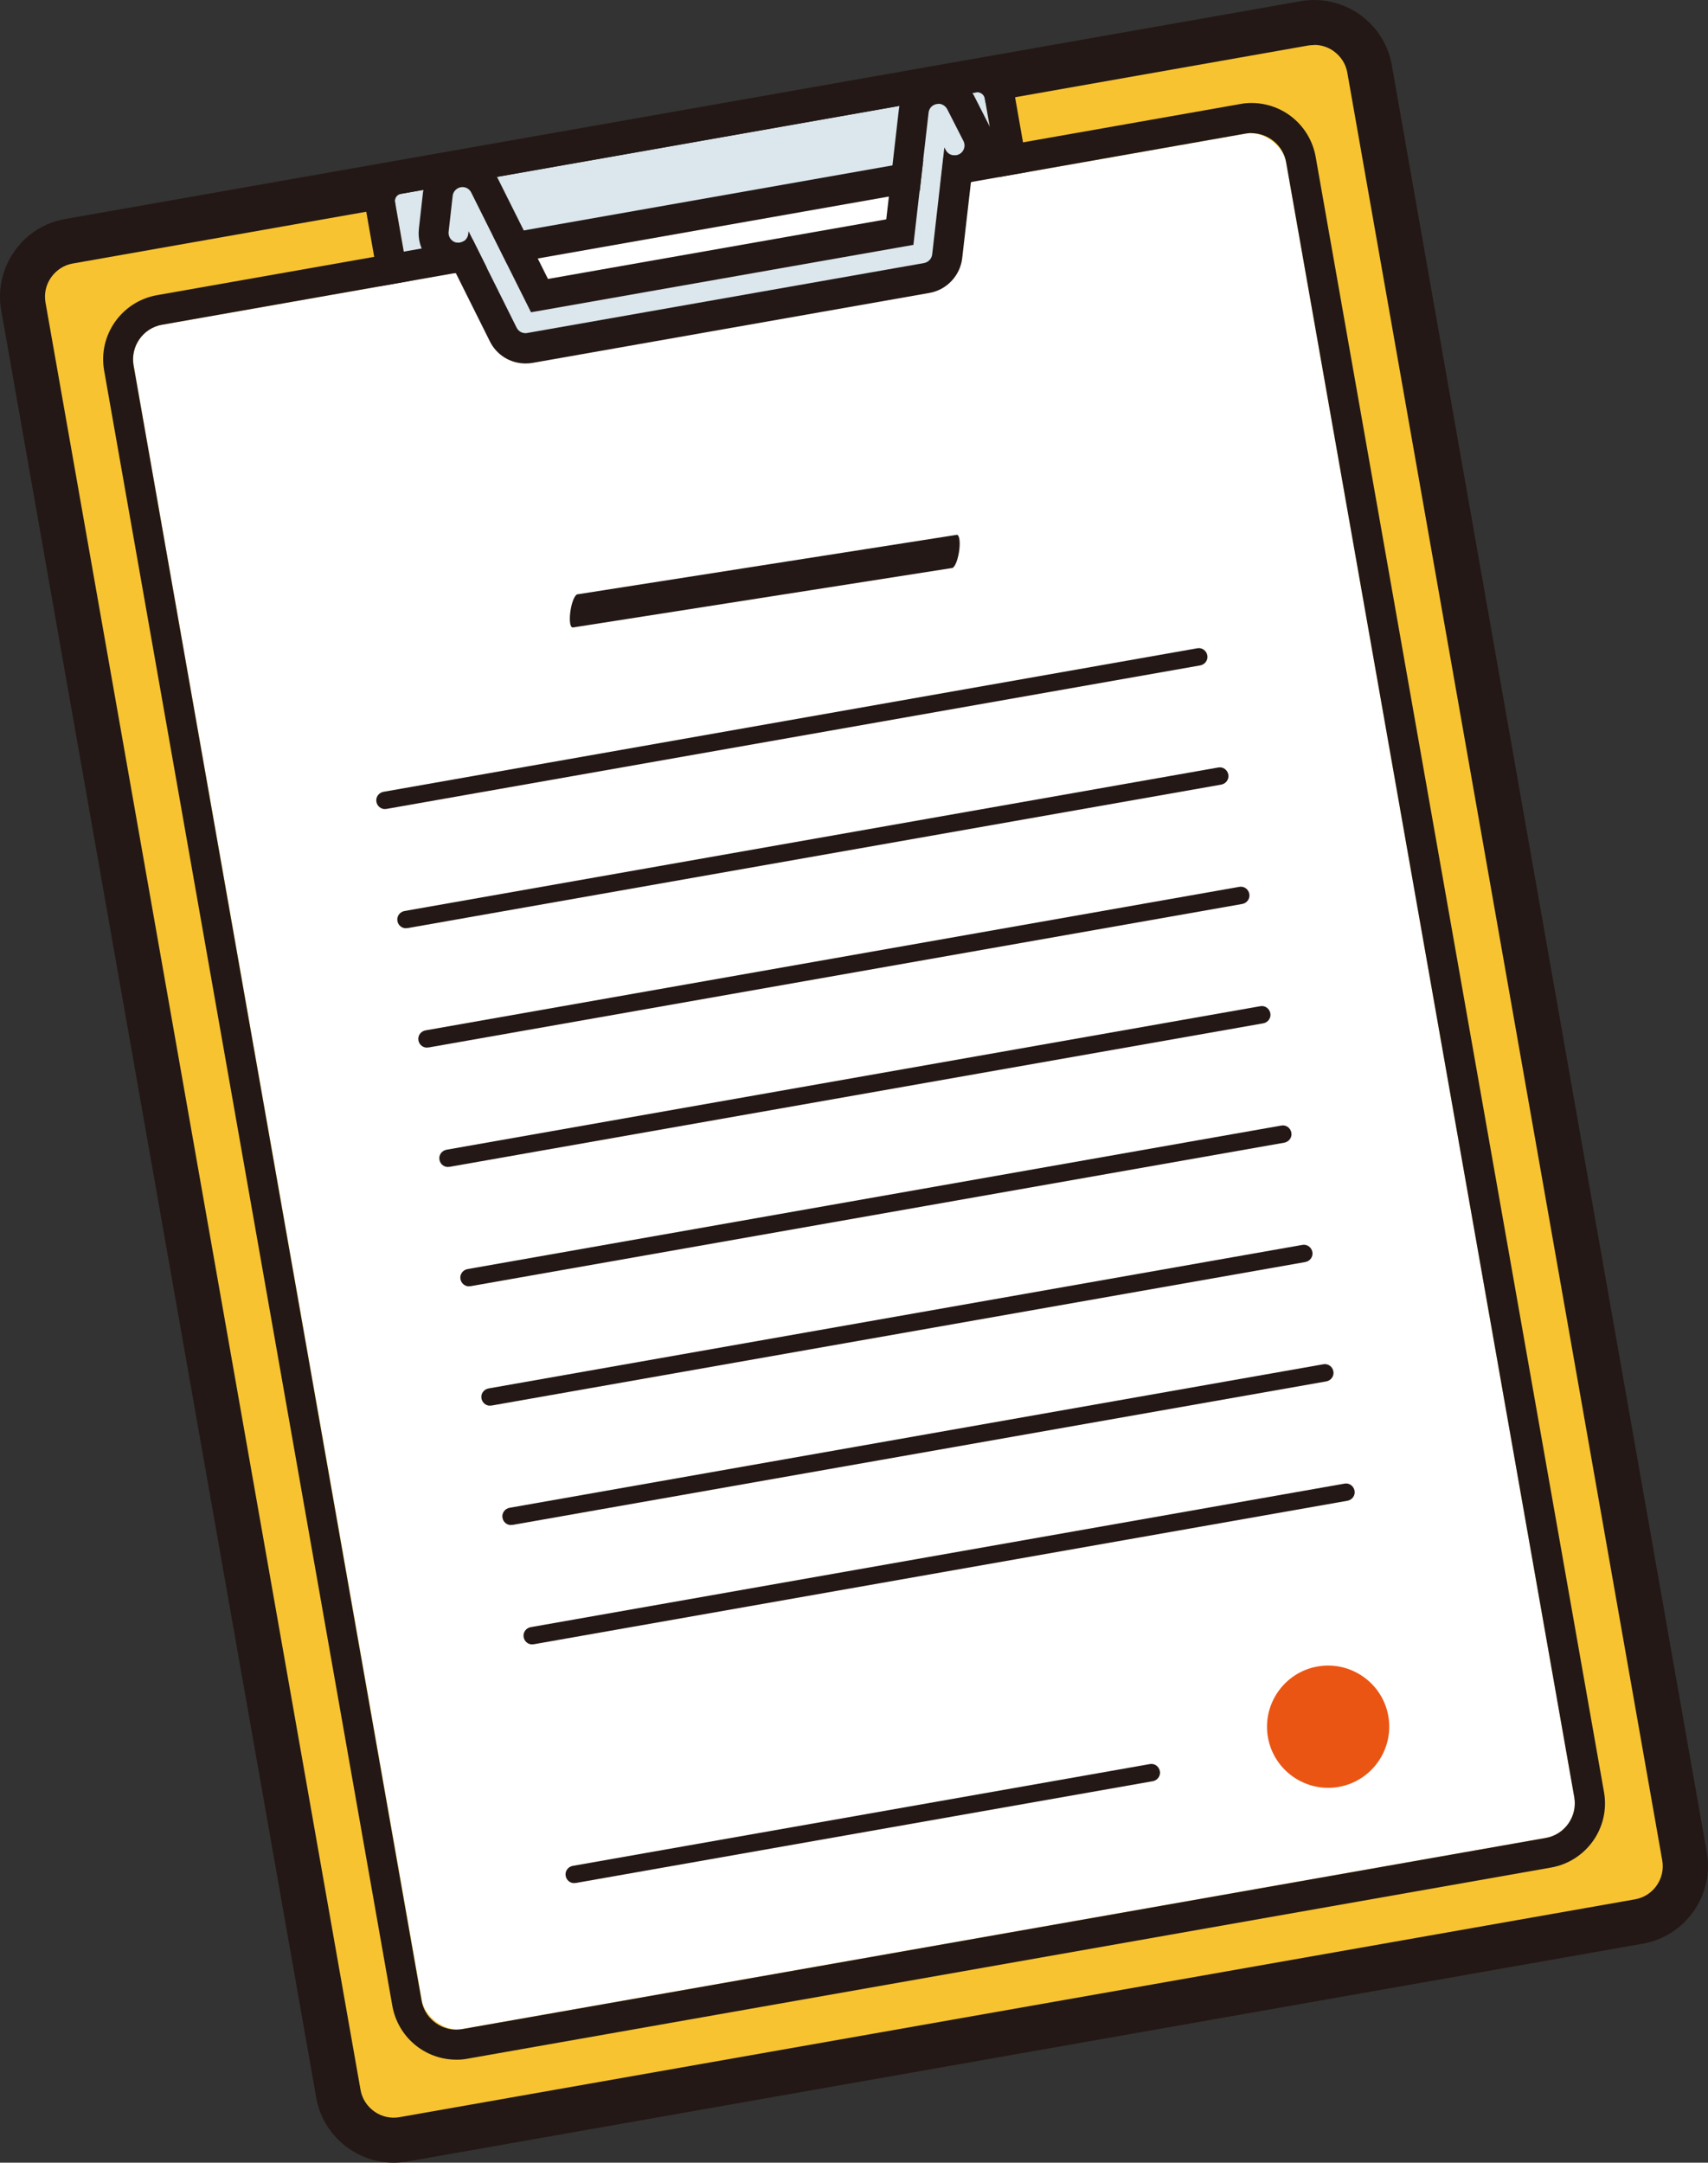 <?xml version="1.0" encoding="UTF-8"?><svg xmlns="http://www.w3.org/2000/svg" width="113.8" height="144.05" viewBox="0 0 113.8 144.05"><rect x="0" y="0" width="113.8" height="144.05" fill="#333333" stroke="none"/><defs><style>.d{fill:#fff;}.e{fill:#ea5514;}.f{fill:#f7c331;}.g{fill:#595757;}.h{fill:#dbe6ed;}.i{fill:#231815;}</style></defs><g id="a"/><g id="b"><g id="c"><g><path class="g" d="M86.11,2.7L3.79,17.22c-.36,.06-.7,.18-1.02,.34-.19-.1-.41-.13-.59,.07-.29,.34-.66,.84-.91,1.28-.48,.76-.69,1.7-.53,2.65l20.99,119.05c.36,2.03,2.31,3.39,4.34,3.04l82.32-14.51c2.03-.36,3.39-2.31,3.04-4.34L90.44,5.74c-.36-2.03-2.31-3.39-4.34-3.04Z"/><g><g><path class="f" d="M26.89,142.49c-2.03,.36-3.98-1.01-4.34-3.04L1.56,20.41c-.36-2.03,1.01-3.98,3.04-4.34L86.91,1.56c2.03-.36,3.98,1.01,4.34,3.04l20.99,119.05c.36,2.03-1.01,3.98-3.04,4.34l-82.32,14.51Z"/><path class="i" d="M26.23,144.05c-1.07,0-2.11-.33-3-.95-1.15-.81-1.92-2.01-2.16-3.38L.08,20.67c-.24-1.38,.07-2.77,.87-3.92,.8-1.15,2.01-1.92,3.38-2.16L86.65,.08c1.37-.24,2.77,.07,3.92,.87,1.15,.81,1.92,2.01,2.16,3.38l20.99,119.05c.5,2.85-1.41,5.57-4.25,6.08l-82.32,14.51c-.31,.05-.61,.08-.92,.08ZM87.56,3c-.13,0-.26,.01-.39,.03L4.86,17.55c-.59,.1-1.1,.43-1.45,.92s-.48,1.09-.38,1.67l20.99,119.05c.1,.59,.43,1.1,.92,1.45,.49,.35,1.09,.48,1.67,.38l82.32-14.51c1.22-.21,2.04-1.38,1.82-2.6L89.77,4.85c-.1-.59-.43-1.1-.92-1.45-.38-.27-.83-.41-1.29-.41Z"/></g><g><rect class="h" x="26.83" y="9.45" width="39.9" height="10.4" rx=".47" ry=".47" transform="translate(-1.83 8.35) rotate(-10)"/><path class="i" d="M65.15,6.14c.22,0,.42,.16,.46,.39l1.64,9.32c.04,.25-.13,.5-.38,.54l-38.37,6.77s-.05,0-.08,0c-.22,0-.42-.16-.46-.39l-1.64-9.32c-.04-.25,.12-.5,.38-.54l38.37-6.77s.05,0,.08,0m0-2c-.14,0-.29,.01-.43,.04L26.35,10.94c-.65,.11-1.22,.48-1.59,1.02-.38,.54-.52,1.2-.41,1.84l1.64,9.32c.21,1.18,1.23,2.04,2.43,2.04,.14,0,.29-.01,.43-.04l38.37-6.77c.65-.11,1.21-.47,1.59-1.01s.52-1.2,.41-1.84l-1.64-9.32c-.21-1.18-1.23-2.04-2.43-2.04h0Z"/></g><g><g><rect class="d" x="17.91" y="14.39" width="77.97" height="115.27" rx="2.34" ry="2.34" transform="translate(-11.64 10.97) rotate(-10)"/><path class="i" d="M83.38,8.87c1.11,0,2.11,.8,2.31,1.93l19.2,108.91c.22,1.27-.63,2.49-1.9,2.71l-72.18,12.73c-.14,.02-.27,.04-.41,.04-1.11,0-2.11-.8-2.31-1.93L8.9,24.34c-.22-1.27,.63-2.49,1.9-2.71L82.98,8.9c.14-.02,.27-.04,.4-.04m0-2h0c-.25,0-.5,.02-.75,.07L10.46,19.66c-2.36,.42-3.94,2.67-3.52,5.03l19.2,108.91c.37,2.08,2.16,3.59,4.28,3.59,.25,0,.5-.02,.75-.07l72.18-12.73c2.36-.42,3.94-2.67,3.52-5.03L87.66,10.45c-.37-2.08-2.16-3.59-4.28-3.59h0Z"/></g><path class="i" d="M38.14,41.79c-.15-.02-.21-.42-.15-.96,.07-.61,.27-1.16,.46-1.24l25.26-3.96c.18-.08,.28,.35,.21,.96-.07,.61-.27,1.16-.46,1.24l-25.26,3.96s-.04,.01-.06,0Z"/><path class="i" d="M25.65,53.89c-.28,0-.52-.2-.57-.48-.06-.31,.15-.61,.47-.67l54.22-9.56c.31-.06,.61,.15,.67,.47,.06,.31-.15,.61-.47,.67l-54.22,9.56s-.07,0-.1,0Z"/><path class="i" d="M27.05,61.83c-.28,0-.52-.2-.57-.48-.06-.31,.15-.61,.47-.67l54.22-9.56c.31-.06,.61,.15,.67,.47,.06,.31-.15,.61-.47,.67l-54.22,9.56s-.07,0-.1,0Z"/><path class="i" d="M28.45,69.78c-.28,0-.52-.2-.57-.48-.06-.31,.15-.61,.47-.67l54.22-9.56c.31-.06,.61,.15,.67,.47,.06,.31-.15,.61-.47,.67l-54.22,9.56s-.07,0-.1,0Z"/><path class="i" d="M29.85,77.73c-.28,0-.52-.2-.57-.48-.06-.31,.15-.61,.47-.67l54.22-9.56c.31-.06,.61,.15,.67,.47,.06,.31-.15,.61-.47,.67l-54.22,9.56s-.07,0-.1,0Z"/><path class="i" d="M31.25,85.68c-.28,0-.52-.2-.57-.48-.06-.31,.15-.61,.47-.67l54.22-9.56c.31-.06,.61,.15,.67,.47,.06,.31-.15,.61-.47,.67l-54.22,9.56s-.07,0-.1,0Z"/><path class="i" d="M32.65,93.63c-.28,0-.52-.2-.57-.48-.06-.31,.15-.61,.47-.67l54.22-9.56c.31-.06,.61,.15,.67,.47,.06,.31-.15,.61-.47,.67l-54.22,9.56s-.07,0-.1,0Z"/><path class="i" d="M34.05,101.58c-.28,0-.52-.2-.57-.48-.06-.31,.15-.61,.47-.67l54.22-9.56c.31-.06,.61,.15,.67,.47,.06,.31-.15,.61-.47,.67l-54.22,9.56s-.07,0-.1,0Z"/><path class="i" d="M35.46,109.53c-.28,0-.52-.2-.57-.48-.06-.31,.15-.61,.47-.67l54.22-9.56c.31-.06,.61,.15,.67,.47,.06,.31-.15,.61-.47,.67l-54.22,9.56s-.07,0-.1,0Z"/><path class="i" d="M38.26,125.43c-.28,0-.52-.2-.57-.48-.06-.31,.15-.61,.47-.67l38.45-6.78c.31-.06,.61,.15,.67,.47,.06,.31-.15,.61-.47,.67l-38.45,6.78s-.07,0-.1,0Z"/></g><g><path class="h" d="M35.01,22.19c-.25,0-.48-.14-.59-.37l-3.2-6.42-.02,.18c-.04,.36-.37,.62-.73,.58-.36-.04-.62-.37-.58-.73l.27-2.39c.03-.29,.25-.52,.54-.58,.29-.05,.58,.09,.71,.36l3.98,7.97,25.48-4.49,1.01-8.81c.03-.29,.25-.52,.54-.57,.29-.05,.57,.09,.71,.35l1.08,2.12c.17,.32,.04,.72-.29,.89-.33,.17-.72,.04-.89-.29l-.09-.17-.81,7.12c-.03,.29-.25,.52-.54,.58l-26.45,4.66s-.08,.01-.11,.01Z"/><path class="i" d="M62.52,6.91c.24,0,.47,.14,.59,.36l1.08,2.12c.17,.32,.04,.72-.29,.89-.1,.05-.2,.07-.3,.07-.24,0-.47-.13-.59-.36l-.09-.17-.81,7.12c-.03,.29-.25,.52-.54,.58l-26.45,4.66s-.08,.01-.11,.01h0c-.25,0-.48-.14-.59-.37l-3.2-6.42-.02,.18c-.04,.34-.32,.59-.66,.59-.02,0-.05,0-.07,0-.36-.04-.62-.37-.58-.73l.27-2.39c.03-.29,.25-.52,.54-.58,.04,0,.08-.01,.11-.01,.25,0,.48,.14,.59,.37l3.98,7.97,25.48-4.49,1.01-8.81c.03-.29,.25-.52,.54-.57,.04,0,.08-.01,.12-.01m0-2c-.16,0-.32,.01-.47,.04-1.16,.21-2.04,1.14-2.17,2.32l-.84,7.33-22.54,3.97-3.31-6.63c-.45-.91-1.37-1.47-2.38-1.47-.15,0-.31,.01-.46,.04-1.16,.2-2.05,1.16-2.18,2.32l-.27,2.39c-.08,.71,.12,1.4,.56,1.96,.44,.56,1.07,.91,1.78,.99,.04,0,.08,0,.12,.01l2.27,4.55c.45,.91,1.37,1.47,2.38,1.47,.16,0,.31-.01,.47-.04l26.44-4.66c1.15-.2,2.05-1.16,2.18-2.32l.58-5.05s.09-.04,.13-.06c1.31-.67,1.83-2.27,1.16-3.58l-1.08-2.12c-.46-.89-1.36-1.45-2.37-1.45h0Z"/></g></g><path class="e" d="M92.5,114.3c.39,2.21-1.09,4.33-3.3,4.72-2.21,.39-4.33-1.09-4.72-3.3-.39-2.21,1.09-4.33,3.3-4.72,2.21-.39,4.33,1.09,4.72,3.3Z"/></g></g></g></svg>